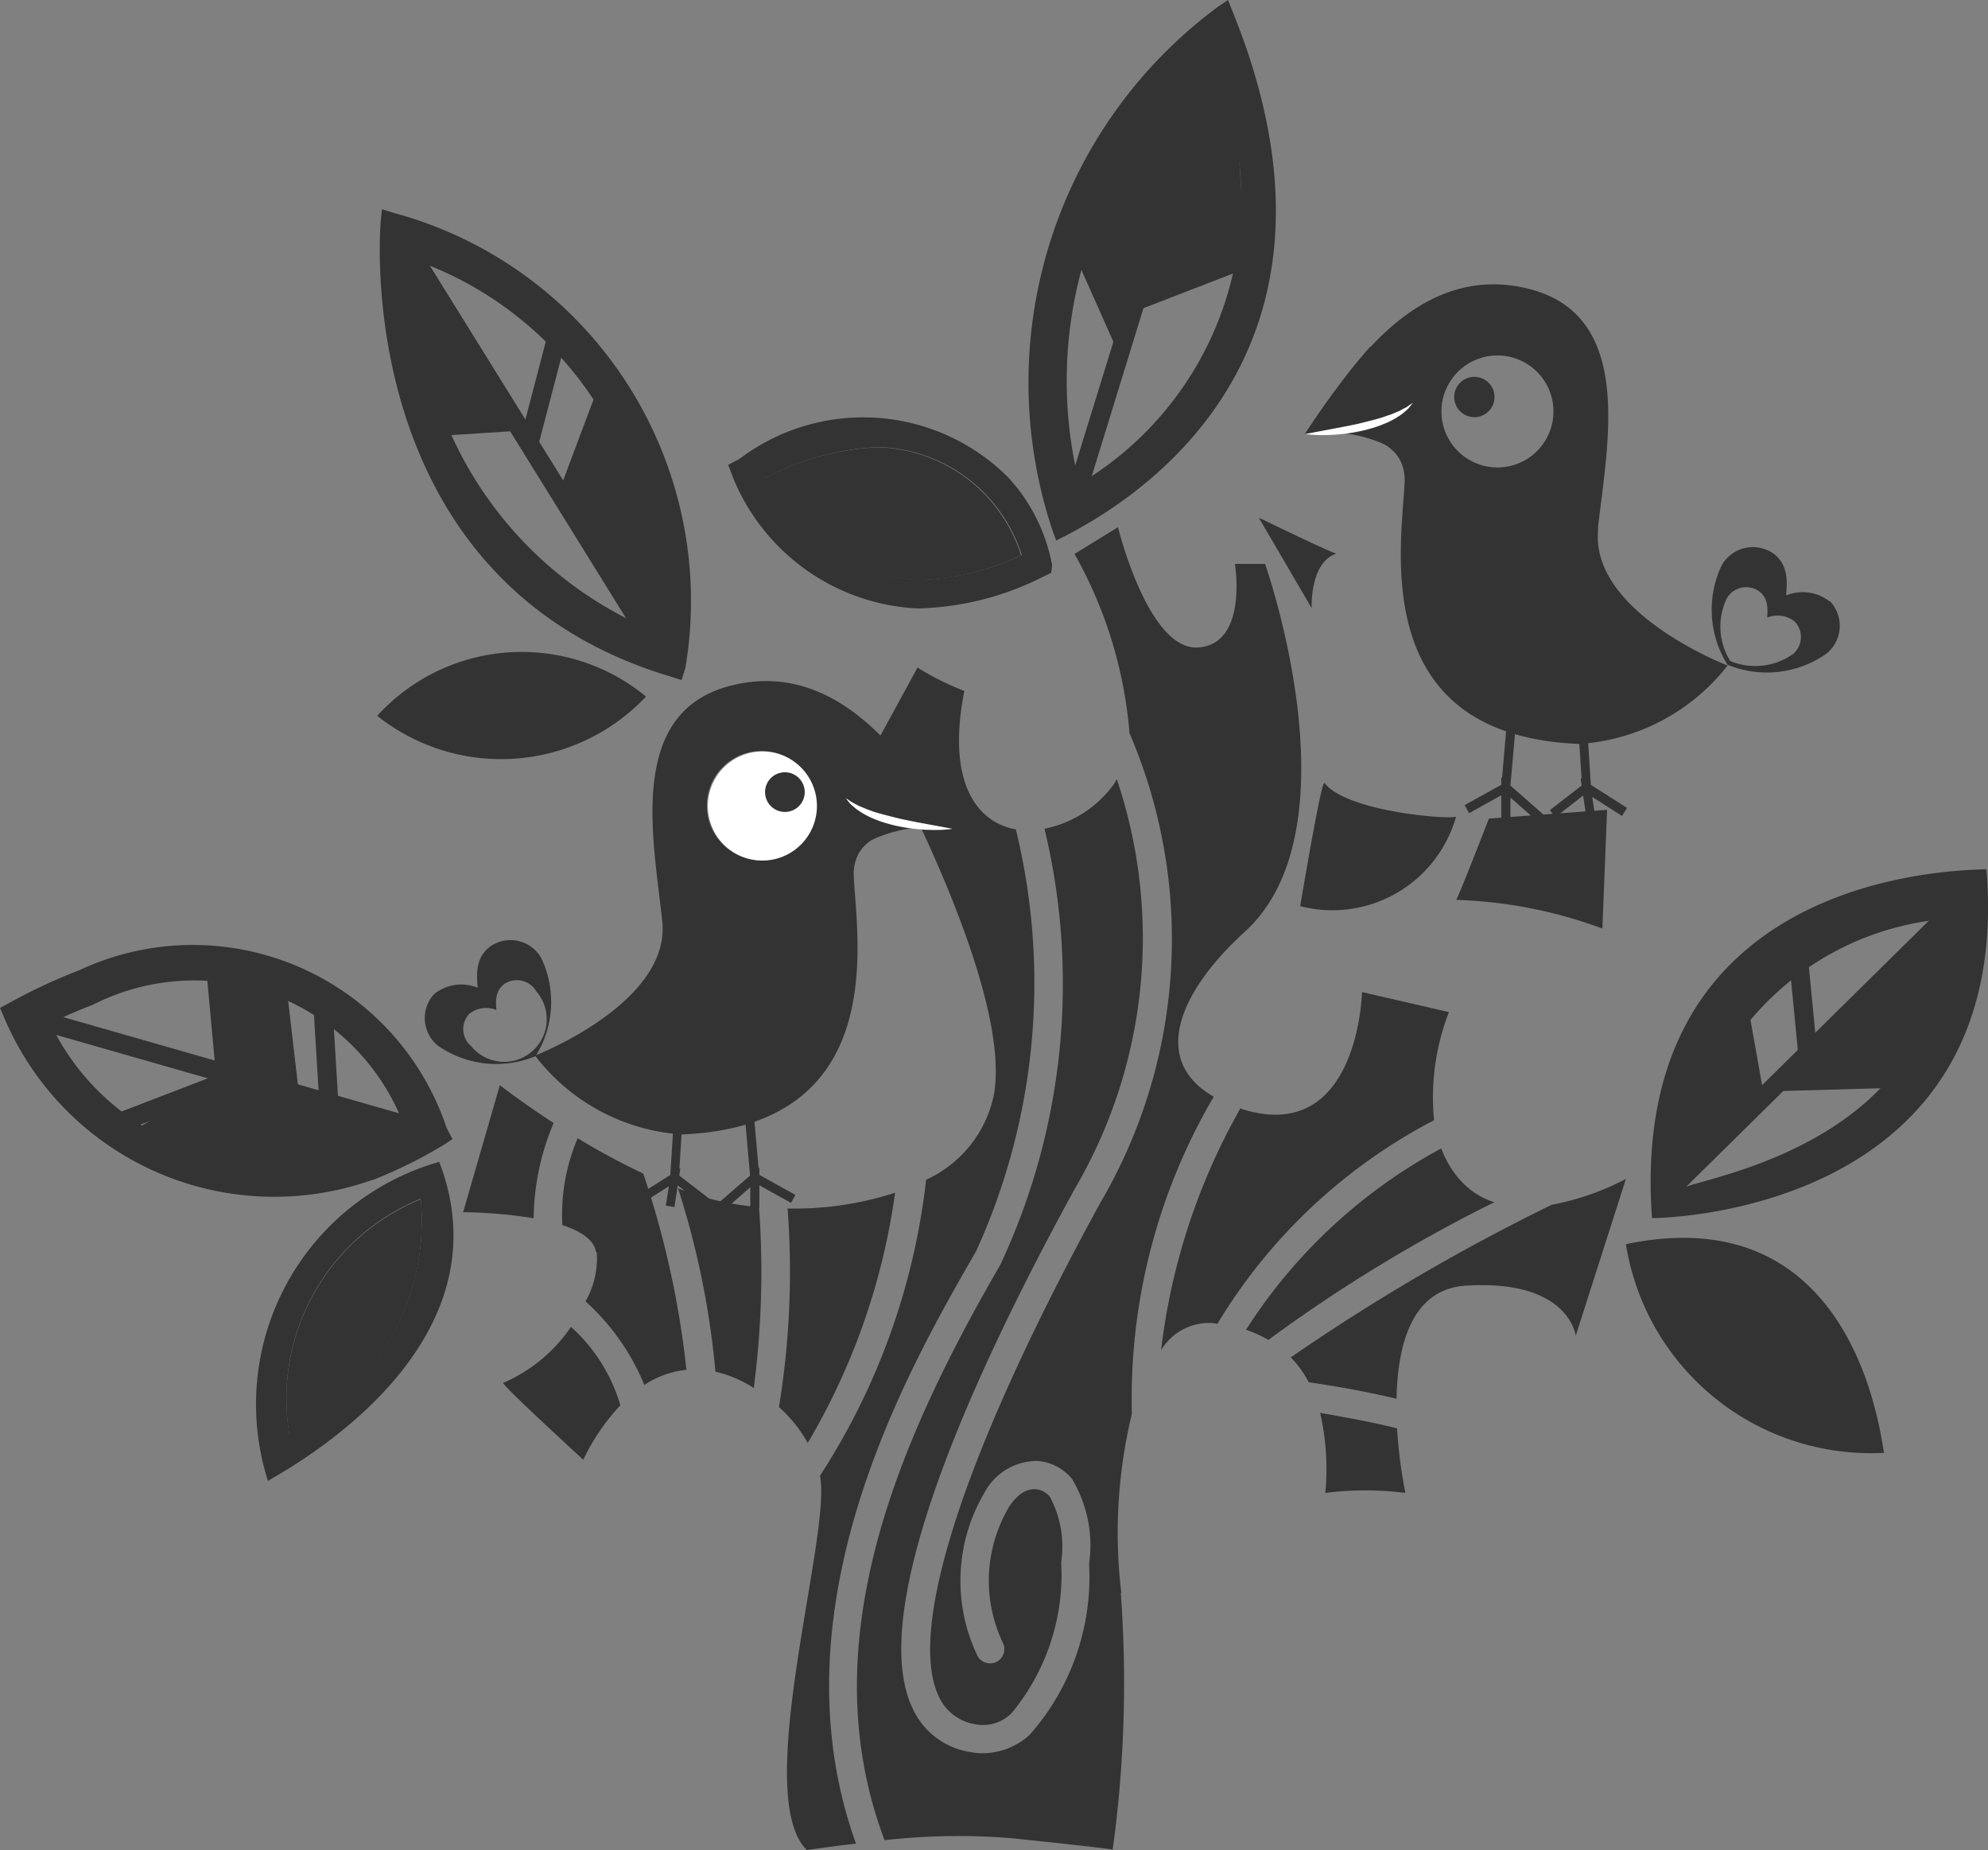 <svg xmlns="http://www.w3.org/2000/svg" width="17.75" height="16.515" viewBox="0 0 17.75 16.515">
  <rect x="0" y="0" width="17.75" height="16.515" fill="#808080" stroke="none"/>
  <g id="グループ_10355" data-name="グループ 10355" transform="translate(119.485 1303)">
    <path id="パス_1416" data-name="パス 1416" d="M61.234,29.82a1.148,1.148,0,0,0,1.393-.8c-.015.03-.967-.033-1.176-.3-.03-.015-.216,1.1-.216,1.1" transform="translate(-169.111 -1324.731)" fill="#333"/>
    <path id="パス_1417" data-name="パス 1417" d="M67.253,29.792l1.055-.078-.042,1.06a4.11,4.11,0,0,0-1.306-.256c.019-.018.293-.726.293-.726" transform="translate(-173.444 -1325.485)" fill="#333"/>
    <path id="パス_1418" data-name="パス 1418" d="M59.735,19.024l.468.8s-.019-.412.224-.487c0,.019-.692-.318-.692-.318" transform="translate(-167.977 -1317.396)" fill="#333"/>
    <path id="パス_1419" data-name="パス 1419" d="M56.848,37.43l-.013,0a5.723,5.723,0,0,0-.707,2.157.5.5,0,0,1,.452-.243l.051.007a4.9,4.9,0,0,1,1.934-1.817,2.1,2.1,0,0,1,.133-.965l-.776-.179s-.03,1.372-1.074,1.044" transform="translate(-165.246 -1330.534)" fill="#333"/>
    <path id="パス_1420" data-name="パス 1420" d="M34.45,42.791a.778.778,0,0,1-.1.439,2.051,2.051,0,0,1,.525.746.839.839,0,0,1,.376-.135,8.2,8.2,0,0,0-.386-1.752,6.223,6.223,0,0,1-.585-.315,1.739,1.739,0,0,0-.137.775c.161.053.284.13.3.241" transform="translate(-148.607 -1334.613)" fill="#333"/>
    <path id="パス_1421" data-name="パス 1421" d="M61.15,42.415a.947.947,0,0,1-.157-.27,4.73,4.73,0,0,0-1.743,1.619,1.071,1.071,0,0,1,.2.09,13.549,13.549,0,0,1,2.017-1.229.675.675,0,0,1-.316-.211" transform="translate(-167.61 -1334.893)" fill="#333"/>
    <path id="パス_1422" data-name="パス 1422" d="M44.251,28.278a1.068,1.068,0,0,1-.61.785,6.106,6.106,0,0,1-.948,2.643c.11.512-.617,2.85-.117,3.341.147-.021.294-.041.439-.057-.758-2.107.467-4.24,1.073-5.29a5.774,5.774,0,0,0,.354-3.764c-.352-.064-.62-.423-.46-1.236a2.477,2.477,0,0,1-.418-.209l-.358.657s1.193,2.148,1.044,3.132" transform="translate(-154.857 -1321.532)" fill="#333"/>
    <path id="パス_1423" data-name="パス 1423" d="M62.013,52.559a2.866,2.866,0,0,1,.716,0,4.256,4.256,0,0,1-.074-.576c-.218-.056-.47-.1-.687-.139a2.242,2.242,0,0,1,.046.715" transform="translate(-169.666 -1342.232)" fill="#333"/>
    <path id="パス_1424" data-name="パス 1424" d="M32.7,49.872a1.9,1.9,0,0,1,.33-.483,1.509,1.509,0,0,0-.441-.7,1.4,1.4,0,0,1-.606.5c0,.03.716.686.716.686" transform="translate(-146.976 -1339.844)" fill="#333"/>
    <path id="パス_1425" data-name="パス 1425" d="M47.343,28.855a4.516,4.516,0,0,1,.094-1.6,5.324,5.324,0,0,1,.731-2.831c-.562-.321-.319-.929.279-1.474,1.014-.925.179-3.282.179-3.282h-.269s.119.716-.328.746-.716-1.074-.716-1.074l-.388.239a3.9,3.9,0,0,1,.491,1.6,4.654,4.654,0,0,1-.26,4.191c-1.205,2.2-1.731,3.8-1.443,4.408a.434.434,0,0,0,.337.25.361.361,0,0,0,.312-.1,1.94,1.94,0,0,0,.444-1.347.947.947,0,0,0-.1-.584.179.179,0,0,0-.132-.069c-.11-.007-.2.1-.239.167a1.292,1.292,0,0,0-.052,1.2.127.127,0,1,1-.224.121,1.548,1.548,0,0,1,.063-1.459.529.529,0,0,1,.474-.281.438.438,0,0,1,.308.162,1.155,1.155,0,0,1,.151.756,2.127,2.127,0,0,1-.532,1.528.631.631,0,0,1-.415.163.588.588,0,0,1-.108-.01.68.68,0,0,1-.521-.391c-.421-.884.556-3.011,1.449-4.639a4.431,4.431,0,0,0,.374-3.656c-.008.014-.014.03-.024.043a1.01,1.01,0,0,1-.621.4,5.914,5.914,0,0,1-.395,3.893c-.9,1.555-1.7,3.371-1.033,5.136a5.855,5.855,0,0,1,1.154-.016c.143.016.723.075.883.1a10.963,10.963,0,0,0,.072-2.293" transform="translate(-156.816 -1317.634)" fill="#333"/>
    <path id="パス_1426" data-name="パス 1426" d="M63.226,43.483a18.036,18.036,0,0,0-2.335,1.365.942.942,0,0,1,.16.222c.207.03.507.08.784.148.009-.474.132-.978.616-1.01.925-.06.984.447.984.447l.448-1.4a2.352,2.352,0,0,1-.658.23" transform="translate(-168.851 -1335.731)" fill="#333"/>
    <path id="パス_1427" data-name="パス 1427" d="M31.321,40.158c-.289-.188-.48-.338-.48-.338l-.328,1.134a4.239,4.239,0,0,1,.63.054,2.233,2.233,0,0,1,.178-.85" transform="translate(-145.863 -1333.133)" fill="#333"/>
    <path id="パス_1428" data-name="パス 1428" d="M42.108,45.684a1.22,1.22,0,0,1,.257.32,6,6,0,0,0,.78-2.234,2.9,2.9,0,0,1-.96.141,7.467,7.467,0,0,1-.077,1.772" transform="translate(-154.638 -1336.123)" fill="#333"/>
    <path id="パス_1429" data-name="パス 1429" d="M38.74,45.241a1.074,1.074,0,0,1,.312.127l.029.02a8.006,8.006,0,0,0,.047-1.616,2.678,2.678,0,0,1-.435-.074c-.1-.025-.191-.058-.288-.094a7.555,7.555,0,0,1,.334,1.638" transform="translate(-151.836 -1335.996)" fill="#333"/>
    <path id="パス_1430" data-name="パス 1430" d="M34.328,15.363l.349-.928a5.407,5.407,0,0,1,.585,2.054c-.091.667-.133.229-.133.229Z" transform="translate(-148.75 -1313.923)" fill="#333"/>
    <path id="パス_1431" data-name="パス 1431" d="M28.513,9.444a7.973,7.973,0,0,0,.07,1.154,1.651,1.651,0,0,0,.192.44l.742-.048Z" transform="translate(-144.35 -1310.146)" fill="#333"/>
    <path id="パス_1432" data-name="パス 1432" d="M18.217,37.119s1.582.778,2.454-.09l-1.1-.31.03-.951-.573-.094.072.91Z" transform="translate(-136.558 -1329.996)" fill="#333"/>
    <path id="パス_1433" data-name="パス 1433" d="M78.814,35.006l1.556-1.483a3.9,3.9,0,0,1-.213,1.13,3.352,3.352,0,0,1-.29.353Z" transform="translate(-182.414 -1328.368)" fill="#333"/>
    <path id="パス_1434" data-name="パス 1434" d="M75.211,37.208s-.765.988-.632,1.4c0,.019.129,0,.129,0l.676-.622Z" transform="translate(-179.198 -1331.157)" fill="#333"/>
    <path id="パス_1435" data-name="パス 1435" d="M53.447,4.2l-.421-.862s.683-1.636,1.084-1.7.324.336.324.336l.106,1.593-.909.352Z" transform="translate(-162.9 -1304.232)" fill="#333"/>
    <path id="パス_1436" data-name="パス 1436" d="M41.574,16.691a1.552,1.552,0,0,0,1.375.909h0a2.27,2.27,0,0,0,.916-.22,1.381,1.381,0,0,0-1.271-.965,2.364,2.364,0,0,0-1.02.276" transform="translate(-154.233 -1315.422)" fill="#333"/>
    <path id="パス_1437" data-name="パス 1437" d="M24.093,46.1A1.922,1.922,0,0,1,25.266,44a2.126,2.126,0,0,1-1.173,2.1" transform="translate(-140.994 -1336.294)" fill="#333"/>
    <path id="パス_1438" data-name="パス 1438" d="M41.942,17.078h0A1.878,1.878,0,0,1,40.282,15.9l-.039-.105.1-.052a1.831,1.831,0,0,1,2.4.165,1.578,1.578,0,0,1,.392.785l-.009.067-.061.029a2.6,2.6,0,0,1-1.117.288m-1.375-1.164a1.552,1.552,0,0,0,1.375.909h0a2.27,2.27,0,0,0,.916-.22,1.381,1.381,0,0,0-1.271-.965,2.364,2.364,0,0,0-1.02.276" transform="translate(-153.226 -1314.646)" fill="#333"/>
    <path id="パス_1439" data-name="パス 1439" d="M27.361,24.417a1.777,1.777,0,0,0,2.4-.172,1.745,1.745,0,0,0-2.4.172" transform="translate(-143.478 -1321.027)" fill="#333"/>
    <path id="パス_1440" data-name="パス 1440" d="M23.108,45.487c-.006-.017,2.2-1.1,1.529-2.849a2.248,2.248,0,0,0-1.529,2.849m.191-.42a1.922,1.922,0,0,1,1.173-2.1,2.126,2.126,0,0,1-1.173,2.1" transform="translate(-140.2 -1335.266)" fill="#333"/>
    <path id="パス_1441" data-name="パス 1441" d="M73.193,45.481A2.215,2.215,0,0,0,75.5,47.343c-.023.011-.184-2.308-2.309-1.862" transform="translate(-178.161 -1337.374)" fill="#333"/>
    <path id="パス_1442" data-name="パス 1442" d="M51.5,4.825l-.036-.1A4.171,4.171,0,0,1,52.948.058L53.035,0l.039.1c1.174,2.886-.615,4.217-1.44,4.656l-.035.019ZM52.882.549a3.8,3.8,0,0,0-1.175,3.77A2.946,2.946,0,0,0,52.882.549" transform="translate(-161.555 -1303)" fill="#333"/>
    <path id="パス_1443" data-name="パス 1443" d="M52.737,5.7l-.162-.05,1.267-4.1L54,1.6Z" transform="translate(-162.559 -1304.175)" fill="#333"/>
    <rect id="長方形_9" data-name="長方形 9" width="0.17" height="0.909" transform="translate(-109.644 -1301.538) rotate(-23.807)" fill="#333"/>
    <rect id="長方形_10" data-name="長方形 10" width="1.179" height="0.17" transform="translate(-109.372 -1300.394) rotate(-21.162)" fill="#333"/>
    <rect id="長方形_11" data-name="長方形 11" width="0.17" height="1.106" transform="translate(-109.98 -1300.929) rotate(-23.977)" fill="#333"/>
    <path id="パス_1444" data-name="パス 1444" d="M30.073,11.843c-2.9-.85-2.612-4.046-2.609-4.078l.01-.1.1.031a3.588,3.588,0,0,1,2.609,4.066l-.034.106ZM27.792,8.127a3.422,3.422,0,0,0,2.082,3.291,3.174,3.174,0,0,0-2.082-3.291" transform="translate(-143.549 -1308.797)" fill="#333"/>
    <path id="パス_1445" data-name="パス 1445" d="M30.226,12.3,27.944,8.62l.144-.09,2.282,3.675Z" transform="translate(-143.919 -1309.455)" fill="#333"/>
    <path id="パス_1446" data-name="パス 1446" d="M32.758,13.074l-.164-.043.265-1.012.164.043Z" transform="translate(-147.438 -1312.095)" fill="#333"/>
    <path id="パス_1447" data-name="パス 1447" d="M34.16,15.114,34,15.054l.371-.988.159.06Z" transform="translate(-148.502 -1313.645)" fill="#333"/>
    <path id="パス_1448" data-name="パス 1448" d="M16.839,36.764A2.618,2.618,0,0,1,13.546,35.3l-.031-.071.068-.037a4.993,4.993,0,0,1,.64-.3,2.389,2.389,0,0,1,3.277,1.4l.017.036.038.071-.067.045a4.11,4.11,0,0,1-.648.322ZM13.966,35.37a2.164,2.164,0,0,0,2.751,1.077,3.529,3.529,0,0,0,.4-.183A2,2,0,0,0,14.345,35.2c-.122.047-.25.1-.379.168" transform="translate(-133 -1329.231)" fill="#333"/>
    <rect id="長方形_12" data-name="長方形 12" width="0.17" height="3.594" transform="translate(-119.254 -1293.839) rotate(-74.018)" fill="#333"/>
    <path id="パス_1449" data-name="パス 1449" d="M21.317,36.2l-.169.015-.091-.99.169-.015Z" transform="translate(-138.707 -1329.647)" fill="#333"/>
    <rect id="長方形_13" data-name="長方形 13" width="1.196" height="0.17" transform="translate(-118.509 -1293.036) rotate(-21.02)" fill="#333"/>
    <path id="パス_1450" data-name="パス 1450" d="M23.588,36.836l-.169.019L23.3,35.83l.169-.019Z" transform="translate(-140.407 -1330.1)" fill="#333"/>
    <path id="パス_1451" data-name="パス 1451" d="M25.22,37.44l-.169.011-.057-.93.17-.011Z" transform="translate(-141.686 -1330.628)" fill="#333"/>
    <path id="パス_1452" data-name="パス 1452" d="M77.1,31.893c.023.02-3.219-.119-2.986,3.116,0,0,3.242,0,2.986-3.116m-2.7,2.849a2.551,2.551,0,0,1,2.291-2.4c.107,2.043-2.273,2.323-2.291,2.4" transform="translate(-178.849 -1327.135)" fill="#333"/>
    <rect id="長方形_14" data-name="長方形 14" width="3.569" height="0.17" transform="translate(-104.678 -1292.4) rotate(-44.594)" fill="#333"/>
    <rect id="長方形_15" data-name="長方形 15" width="0.17" height="0.844" transform="translate(-103.514 -1294.458) rotate(-5.558)" fill="#333"/>
    <rect id="長方形_16" data-name="長方形 16" width="0.17" height="0.992" transform="translate(-104.071 -1294.134) rotate(-10.1)" fill="#333"/>
    <path id="パス_1453" data-name="パス 1453" d="M78.81,39.4l0-.17,1.294-.037,0,.17Z" transform="translate(-182.408 -1332.66)" fill="#333"/>
    <path id="パス_1454" data-name="パス 1454" d="M67.975,25.042l-.3-.263.114-1.295-.082-.007L67.6,24.711l-.007-.006v.067l-.327.181.04.072.287-.16v.207h.082v-.186l.247.217Z" transform="translate(-173.674 -1320.766)" fill="#333"/>
    <path id="パス_1455" data-name="パス 1455" d="M71.092,25.135l-.323-.206-.079-1.244-.079,0,.075,1.187-.008,0,.009.063-.284.22.048.063.249-.193.03.2.078-.012-.027-.176.266.17Z" transform="translate(-176.05 -1320.923)" fill="#333"/>
    <path id="パス_1456" data-name="パス 1456" d="M64.026,12.612c.083-.746.33-1.886-.6-2.134-1.093-.29-1.732.911-2.013,1.292,0,0,.914-.131.887.435s-.331,2.257,1.561,2.331a1.83,1.83,0,0,0,1.323-.7s-1.238-.474-1.155-1.22m-.9-.548a.5.5,0,1,1,.5-.5.5.5,0,0,1-.5.5" transform="translate(-169.244 -1310.895)" fill="#333"/>
    <path id="パス_1457" data-name="パス 1457" d="M67.254,14.007a.18.18,0,1,1-.18-.18.18.18,0,0,1,.18.18" transform="translate(-173.395 -1313.463)" fill="#333"/>
    <path id="パス_1458" data-name="パス 1458" d="M77.365,20.566a.39.39,0,0,0-.392-.057c0-.06.043-.266-.12-.378a.321.321,0,0,0-.455.108.925.925,0,0,0,.051.889.925.925,0,0,0,.885-.1.321.321,0,0,0,.032-.466m-.336.473a.581.581,0,0,1-.556.06.581.581,0,0,1-.032-.558.2.2,0,0,1,.286-.067c.1.07.075.2.076.237a.245.245,0,0,1,.246.036.2.2,0,0,1-.02.293" transform="translate(-180.51 -1318.194)" fill="#333"/>
    <path id="パス_1459" data-name="パス 1459" d="M61.992,12.726a6.943,6.943,0,0,0-.582.778,1.265,1.265,0,0,1,.727.1.937.937,0,0,0,.053-.311.9.9,0,0,0-.2-.572" transform="translate(-169.244 -1312.63)" fill="#333"/>
    <path id="パス_1460" data-name="パス 1460" d="M61.41,15.062l.158-.03.16-.03c.058-.012.121-.023.182-.038s.122-.03.178-.047c.028-.008.054-.019.08-.027s.048-.02.07-.028.04-.021.057-.029a.241.241,0,0,0,.043-.026l.037-.025-.028.035a.2.2,0,0,1-.036.037.4.4,0,0,1-.053.042.659.659,0,0,1-.068.041.75.75,0,0,1-.081.037.9.9,0,0,1-.089.032c-.031.009-.062.018-.094.025a1.615,1.615,0,0,1-.354.04,1.1,1.1,0,0,1-.162-.01" transform="translate(-169.244 -1314.187)" fill="#fff"/>
    <path id="パス_1461" data-name="パス 1461" d="M39.811,39.4l.3-.26-.113-1.277.081-.007.108,1.218.007-.006v.066l.322.179-.039.071-.283-.157v.2h-.081v-.183l-.244.214Z" transform="translate(-152.899 -1331.646)" fill="#333"/>
    <path id="パス_1462" data-name="パス 1462" d="M36.81,39.489l.318-.2.077-1.227.078,0-.074,1.17.008,0-.009.062.28.216-.048.062-.246-.19-.029.193-.077-.012.027-.174-.262.168Z" transform="translate(-150.628 -1331.8)" fill="#333"/>
    <path id="パス_1463" data-name="パス 1463" d="M33.181,28.343a1.8,1.8,0,0,0,1.3.695c1.866-.073,1.566-1.74,1.539-2.3s.875-.429.875-.429c-.276-.376-.907-1.56-1.985-1.274-.921.244-.677,1.369-.6,2.1s-1.138,1.2-1.138,1.2m1.536-2.232a.488.488,0,1,1,.488.488.488.488,0,0,1-.488-.488" transform="translate(-147.882 -1321.911)" fill="#333"/>
    <path id="パス_1464" data-name="パス 1464" d="M29.224,35.443a.912.912,0,0,0,.873.094.912.912,0,0,0,.05-.877.316.316,0,0,0-.449-.106c-.161.11-.118.313-.119.372a.387.387,0,0,0-.387.056.317.317,0,0,0,.031.46m.281-.282a.242.242,0,0,1,.243-.035c0-.037-.027-.164.074-.234a.2.2,0,0,1,.282.067.38.38,0,1,1-.58.491.2.2,0,0,1-.019-.289" transform="translate(-144.8 -1329.109)" fill="#333"/>
    <path id="パス_1465" data-name="パス 1465" d="M45.5,27.252a6.834,6.834,0,0,1,.574.767,1.249,1.249,0,0,0-.717.1.929.929,0,0,1-.052-.307.892.892,0,0,1,.2-.564" transform="translate(-157.056 -1323.622)" fill="#333"/>
    <path id="パス_1466" data-name="パス 1466" d="M45.507,29.556l-.156-.029-.158-.029c-.057-.012-.119-.023-.179-.038s-.12-.03-.176-.046c-.028-.008-.054-.018-.079-.027s-.047-.02-.069-.028-.039-.02-.056-.028a.263.263,0,0,1-.042-.025l-.036-.024.027.035a.2.2,0,0,0,.036.036.389.389,0,0,0,.052.041.617.617,0,0,0,.067.041.777.777,0,0,0,.08.037.869.869,0,0,0,.088.031c.03.009.062.018.093.025a1.594,1.594,0,0,0,.349.039,1.09,1.09,0,0,0,.159-.01" transform="translate(-156.49 -1325.158)" fill="#fff"/>
    <path id="パス_1467" data-name="パス 1467" d="M42.641,27.1c0-.021-.006-.017-.012,0a.527.527,0,0,1-.189.231l.031.023a.373.373,0,0,0,.17-.253" transform="translate(-154.889 -1323.495)" fill="#333"/>
    <path id="パス_1468" data-name="パス 1468" d="M43.052,27.615c.01-.014,0-.017-.01-.005a.513.513,0,0,1-.3.117l.01.041a.453.453,0,0,0,.3-.153" transform="translate(-155.12 -1323.887)" fill="#333"/>
    <path id="パス_1469" data-name="パス 1469" d="M43.188,28.3c.018-.014.013-.021,0-.012a.274.274,0,0,1-.21.01l0,.037a.249.249,0,0,0,.211-.035" transform="translate(-155.292 -1324.406)" fill="#333"/>
    <path id="パス_1470" data-name="パス 1470" d="M40.47,28.06a.487.487,0,1,1-.487-.487.487.487,0,0,1,.487.487" transform="translate(-152.661 -1323.865)" fill="#fff"/>
    <path id="パス_1471" data-name="パス 1471" d="M41.6,28.516a.177.177,0,1,0,.177-.177.177.177,0,0,0-.177.177" transform="translate(-154.254 -1324.445)" fill="#333"/>
  </g>
</svg>
